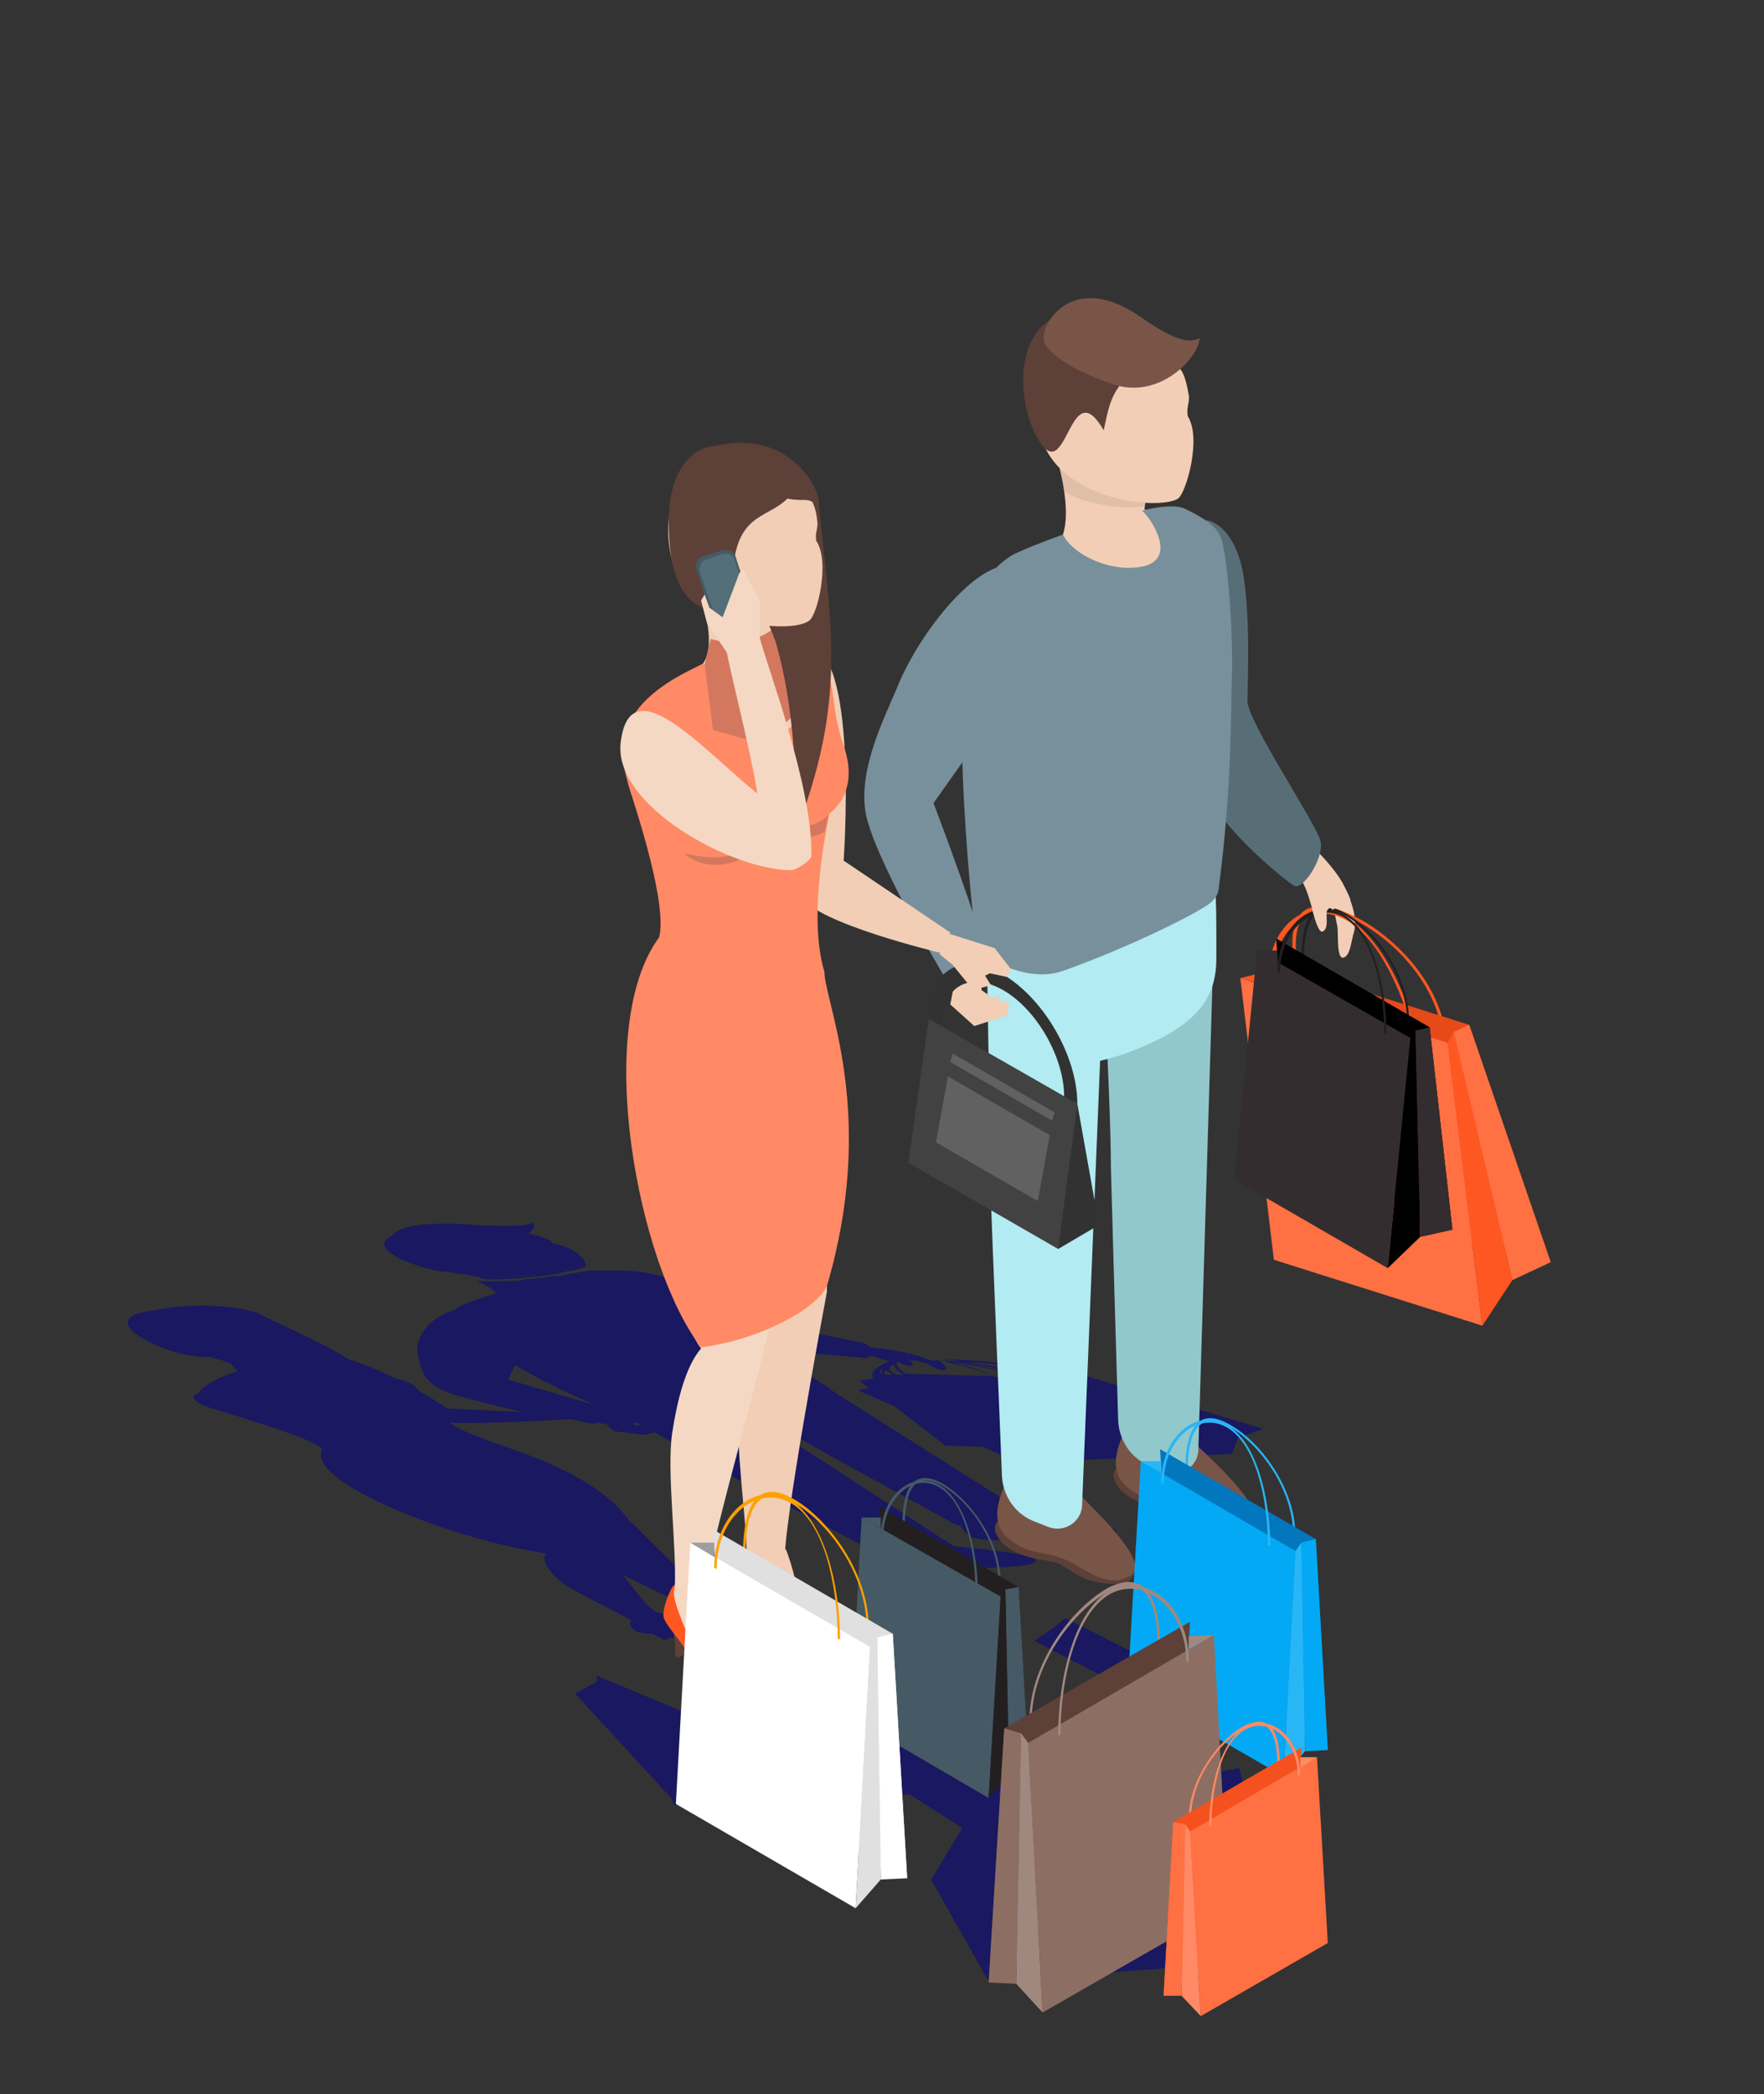 <?xml version="1.0" encoding="utf-8"?>
<!-- Generator: Adobe Illustrator 22.1.0, SVG Export Plug-In . SVG Version: 6.00 Build 0)  -->
<svg version="1.1" id="Calque_1" xmlns="http://www.w3.org/2000/svg" xmlns:xlink="http://www.w3.org/1999/xlink" x="0px" y="0px"
	 viewBox="0 0 147.2 174.7" style="enable-background:new 0 0 147.2 174.7;" xml:space="preserve">
<rect x="0" y="0" width="147.2" height="174.7" fill="#333333" stroke="none"/>
<style type="text/css">
	.st0{fill:#191860;}
	.st1{opacity:0.302;fill:#191860;}
	.st2{fill:#F1CEB5;}
	.st3{fill:#FF5722;}
	.st4{fill:#E64A19;}
	.st5{fill:#FF7043;}
	.st6{fill:#231F20;}
	.st7{fill:#332D2F;}
	.st8{fill:#586E77;}
	.st9{fill:#5D4037;}
	.st10{fill:#795548;}
	.st11{fill:#92C8CC;}
	.st12{fill:#B2EBF2;}
	.st13{fill:#78909C;}
	.st14{opacity:0.3;fill:#B59B88;}
	.st15{fill:#323232;}
	.st16{fill:#424242;}
	.st17{fill:#616161;}
	.st18{fill:#F4D8C4;}
	.st19{fill:#EF6C00;}
	.st20{fill:#FF8A65;}
	.st21{fill:#D3785F;}
	.st22{fill:#455A64;}
	.st23{fill:#546E7A;}
	.st24{fill:#FFA000;}
	.st25{fill:#E0E0E0;}
	.st26{fill:#FFFFFF;}
	.st27{fill:#9E9E9E;}
	.st28{fill:#29B6F6;}
	.st29{fill:#0277BD;}
	.st30{fill:#03A9F4;}
	.st31{fill:#A1887F;}
	.st32{fill:#8D6E63;}
	.st33{fill:#F4511E;}
</style>
<g>
	<g>
		<path class="st0" d="M53.5,118.9l-0.5,0l-0.2-0.1l0.3-0.1C53.3,118.7,53.4,118.8,53.5,118.9 M73.4,114.9L73.4,114.9L73.4,114.9
			L73.4,114.9 M84.8,114.8l-1.7,0.1c-1.2-0.5-2.7-1-4.3-1.3C80.8,113.8,83,114.2,84.8,114.8 M74.5,114.7l-0.7,0c0-0.1,0-0.3,0.1-0.4
			C74,114.4,74.2,114.5,74.5,114.7 M84.9,114.7c-2.1-0.6-4.5-1.1-6.6-1.2l0,0C80.4,113.6,83.2,114,84.9,114.7 M73.6,114.6l-0.2,0
			c0-0.2,0.1-0.4,0.4-0.6l0,0C73.6,114.2,73.5,114.4,73.6,114.6 M87.9,114.6l-2.6,0.1c-1.7-0.7-4.6-1.2-7-1.3
			C81.4,113.4,85.3,113.8,87.9,114.6 M75.4,114.7l-0.5,0c-0.5-0.2-0.7-0.4-0.7-0.6c0.1-0.1,0.3-0.2,0.5-0.3
			C74.5,114,74.8,114.3,75.4,114.7 M76.1,113.9C76.1,113.9,76.1,113.9,76.1,113.9c0.3-0.1-0.1-0.3-0.3-0.4c0.2,0,0.4,0,0.7,0l0,0
			c0.3,0.1,0.5,0.2,0.7,0.2c0.3,0.1,1.1,0.7,1.6,0.6c0,0,0,0,0,0c0.4-0.1,0-0.4-0.3-0.7l-0.1-0.1c1.6,0.2,3.2,0.7,4.5,1.3l-0.8,0
			l-6.5-0.2c-0.7-0.4-0.9-0.8-0.7-1C75.5,113.9,75.9,114,76.1,113.9 M75.9,113.4c-0.1,0-0.2,0-0.3,0l0,0c0,0,0,0,0.1,0
			C75.8,113.3,75.9,113.3,75.9,113.4 M49.9,117.3c-2.7-0.8-7.5-2.2-7.5-2.2s0.3-0.7,0.6-1.2C44.7,114.9,47.6,116.4,49.9,117.3
			 M14.1,109.1c-0.6,0.1-1.2,0.2-1.8,0.3c-0.2,0-0.3,0.1-0.5,0.1l0,0l0,0c-1.2,0.3-1.8,1,0,2.1c2.1,1.2,4,1.6,5.4,1.6
			c0.1,0,0.2,0,0.3,0l1,0.3l0.1,0c0.2,0.1,0.5,0.2,0.7,0.3l0.5,0.6l0,0l0,0c-0.3,0.1-0.6,0.2-0.9,0.3c-1.4,0.6-2.1,1.1-2.3,1.5
			c-0.5,0.2-0.6,0.4-0.1,0.8c0.3,0.2,0.8,0.4,1.5,0.6c0.3,0.1,0.7,0.2,1,0.3c1.6,0.5,7.3,2.2,7.9,3c-1.5,2.7,11,7.6,18.7,8.7
			c-0.5,0.6,0.2,1.4,1,2.2c1,0.9,4.6,2.5,6.1,3.4l-0.1,0.1c-0.1,0.2,0.1,0.6,0.5,0.8c0.2,0.1,0.8,0.2,1.3,0.2
			c0.4,0.2,0.9,0.4,0.9,0.5l0.3,0l0.3-0.1l-0.2-0.1l0.2,0c0.8,0.1,2.3,0.6,2.8,0.7c0.8,0.1,2.4,0,4.6-0.3c0.1,0,0.3,0,0.4-0.1
			c0.3,0,0.4-0.2,0-0.3c-0.7-0.1-1.8-0.4-3.2-0.5c-0.2,0-0.3,0-0.5,0c-1.7-0.3-1.4-0.6-5.2-1.6c-0.3-0.2-0.6-0.4-0.9-0.7
			c-0.6-0.7-1.3-1.6-1.9-2.4c1.6,0.8,3.7,1.8,4.7,2.3l-0.1,0.1c-0.1,0.2,0.1,0.6,0.5,0.8c0.2,0.1,0.8,0.2,1.3,0.2
			c0.4,0.2,0.9,0.4,0.9,0.5l0.3,0l0.3-0.1l-0.2-0.1l0.2,0c0.8,0.1,2.3,0.6,2.8,0.7c0.8,0.1,2.4,0,4.6-0.3c0.1,0,0.2,0,0.4-0.1
			c0.3,0,0.4-0.2,0-0.3c-0.7-0.1-1.8-0.4-3.2-0.5c-0.2,0-0.4,0-0.6,0c-1.8-0.3-2.6-0.8-4.5-1.3c-1.9-1.4-6.6-6.2-6.6-6.2
			s-0.1,0-0.2-0.1c-2.8-4.2-10.4-6.2-12.1-6.9l0,0l-0.1-0.1c-1.1-0.3-2.1-0.8-2.9-1.3c3,0.1,8.2-0.2,10.1-0.3
			c1.1,0.2,1.9,0.4,1.9,0.4s0.2-0.1,0.4-0.1c0.4,0.1,0.7,0.1,0.7,0.1l0.6,0.6l2.6,0.3l0.8-0.2c2.6,1.4,5.6,3.2,7.1,4
			c0.3,0.1,11.1,5.9,11.1,5.9c0.2,0.1,0.4,0.2,0.7,0.3c0.1,0.3,0.3,0.6,0.8,0.8c0,0.1,0,0.2,0.3,0.2c1.7,0.5,4.5,0.1,5.3,0.1
			c0.8-0.1,1.3,0,2.6,0c1,0,2.1-0.1,2.9-0.2c0.2,0,0.4-0.1,0.6-0.1c0.7-0.2,0.4-0.4,0.3-0.5l0,0c-0.8-0.4-4.7-0.8-6.7-1l-15.4-10
			c0.2,0,0.3-0.1,0.5-0.1c1.8,1,3.5,1.9,4.5,2.5c0.2,0.1,10,5.5,10,5.5c0.2,0.2,0.6,0.3,1,0.4c0.1,0.3,0.3,0.6,0.8,0.8
			c0,0.1,0,0.2,0.3,0.2c1.7,0.4,4.5,0.1,5.3,0.1c0.8-0.1,1.3,0,2.6,0c1,0,2.1-0.1,2.9-0.2c0.2,0,0.4-0.1,0.6-0.1
			c0.7-0.2,0.4-0.4,0.3-0.5l0,0c-0.8-0.4-4.7-0.7-6.7-0.9l-16.9-10.7c-0.1-0.1-0.3-0.3-0.5-0.4c-0.8-0.5-1.5-0.9-2.1-1.3
			c0.1-0.1,0.1-0.2,0-0.3c-0.6-0.5-1.2-1-1.8-1.4c3.1,0.4,6.6,0.6,7.1,0.7c0.1,0,0.1,0,0.1,0c0.2,0,0.3-0.1,0.4-0.2
			c0.5,0.1,1.1,0.3,1.6,0.5l0,0c-0.3,0.1-0.5,0.2-0.6,0.3c-0.5,0.2-0.8,0.5-0.8,0.8l-0.1,0l0.1,0c0,0.1,0,0.2,0.1,0.3l-1.2,0.2
			l0.8,0.6l-0.9,0.2l3,1.3l4.3,3.3l3.1,0.1l2.9,1.3l17.9-0.7l0.5-1.3l2.1-0.8l-15.1-4.5l-2.4,0.1c-2.7-0.9-6.9-1.3-10.2-1.3
			c-0.3-0.1-0.7-0.2-1.1-0.4c-0.4-0.1-0.8-0.2-1.2-0.3c-0.6-0.1-1.7-0.3-2.8-0.4c-0.1-0.1-0.2-0.2-0.4-0.3c-0.9-0.3-10-1.9-10.8-2.4
			c-0.8-0.4-3.2-2.1-5.6-3c-1.9-0.7-3.4-0.7-4-0.7c-0.7,0-1.4,0-2,0c-0.3,0-0.7,0-1.2,0.1c-0.6,0.1-1.3,0.2-2.1,0.4
			c0,0-0.1-0.1-0.1-0.1c-0.3,0.1-0.6,0.1-1,0.2c0,0,0,0,0,0h0l0,0c0,0-0.1,0-0.2,0c-0.3,0-0.6,0.1-1,0.1c-0.2,0-0.4,0-0.6,0.1
			c-0.8,0.1-1.7,0.1-2.5,0.1c-0.1,0-0.3,0-0.4,0c-0.3,0-0.6,0-0.9,0c0.8,0.3,1.4,0.7,1.6,1c-1,0.3-1.9,0.6-2.6,0.9
			c-0.3,0.1-0.7,0.3-0.9,0.5c-2.1,0.6-3.4,2.4-3,3.8c0.2,0.8,0.2,2.1,2.3,3c1,0.4,3.8,1.1,6.4,1.7l-6.3-0.3c0,0-1-0.7-2.4-1.5
			c-0.1-0.3-0.6-0.7-1.9-1l0,0c-1.2-0.6-2.6-1.2-3.9-1.6c-1.9-1.2-4.4-2.3-7.3-3.7l0,0C21.3,109.3,18,108.6,14.1,109.1"/>
		<polyline class="st0" points="39.2,106.4 39.3,106.5 39.2,106.4 		"/>
		<polyline class="st0" points="39.6,106.6 39.7,106.7 39.6,106.6 		"/>
		<path class="st1" d="M38.9,106.3c0.1,0,0.2,0.1,0.3,0.1C39.1,106.4,39,106.4,38.9,106.3"/>
		<path class="st1" d="M39.7,106.7c0.2,0.1,0.3,0.1,0.5,0.2C40,106.8,39.9,106.7,39.7,106.7"/>
		<path class="st1" d="M39.3,106.5c0.1,0,0.3,0.1,0.4,0.1C39.5,106.6,39.4,106.5,39.3,106.5"/>
		<path class="st1" d="M46.6,106.2c0,0,0.1,0.1,0.1,0.1C46.7,106.3,46.6,106.3,46.6,106.2"/>
		<path class="st0" d="M38.9,106.3c0.1,0,0.2,0.1,0.3,0.1l0.1,0c0.1,0,0.3,0.1,0.4,0.1l0.1,0c0.2,0.1,0.3,0.1,0.5,0.2
			c1.4,0.1,3.9-0.1,5.4-0.3c0.4-0.1,0.8-0.1,1.1-0.2c0,0-0.1-0.1-0.1-0.1C44.5,106.5,41.5,106.6,38.9,106.3"/>
		<path class="st0" d="M34.9,102.2c-1.4,0.2-2,0.6-2.2,0.9c-2.2,1,1.7,2.6,4.2,3c0.2,0,0.3,0,0.4,0c0.5,0.1,1,0.2,1.5,0.2
			c2.6,0.3,5.6,0.1,7.7-0.1c0.2,0,0.4,0,0.6-0.1c0.9-0.1,1.5-0.3,1.7-0.4c0.4-0.2-0.6-1.6-2.4-1.9l-0.1,0c-0.3-0.1-0.3-0.3-0.6-0.4
			c-0.7-0.3-1.1-0.4-1.6-0.5l0,0c0.5-0.4,0.6-0.7,0.3-0.9c-0.1,0.1-0.3,0.1-0.6,0.2c-0.7,0.1-1.8,0.1-4.2,0
			C37.5,102,35.9,102.1,34.9,102.2"/>
	</g>
</g>
<g>
	<path class="st2" d="M112.6,74.9l-1.5,0.8c0.3,0.3,0.4,1.2,0.5,1.6c0.1,0.5-0.1,2.7,0.5,2.6c0.6-0.2,0.6-1.2,0.9-2.2
		C113.2,76.9,113,75.9,112.6,74.9z"/>
	<g>
		<path class="st3" d="M108.2,81.6l0.3,0.1c-1-4.5,0-6.5,3.2-5.5c3.2,1,7.5,4.7,8.5,9.2l0.3,0.1c-1-4.6-5.4-8.5-8.8-9.6
			C108.3,74.8,107.2,76.9,108.2,81.6z"/>
		<polygon class="st4" points="111.1,100.7 129.4,105.3 122.6,85.5 105.2,80 		"/>
		<polygon class="st5" points="106.3,105.1 103.5,81.6 120.8,87 123.7,110.6 		"/>
		<polygon class="st5" points="121.3,86.1 122.6,85.5 129.4,105.3 126.2,106.8 		"/>
		<polygon class="st3" points="121.3,86.1 126.2,106.8 123.7,110.6 120.8,87 		"/>
		<polygon class="st3" points="105.5,81.1 105.2,80 105.6,81.1 105.9,82.3 103.5,81.6 		"/>
		<path class="st3" d="M106.1,83.3l0.3,0.1c-1-4.5,1.9-8,5.1-7c3.2,1,5.6,6.2,6.6,10.7l0.3,0.1c-1-4.6-3.6-10-7-11.1
			C108,75,105,78.6,106.1,83.3z"/>
	</g>
	<g>
		<path class="st6" d="M108.6,80.1l0.2,0.1c0-3.7,1.1-5.2,3.5-3.8c2.4,1.4,5.1,5,5.1,8.8l0.2,0.1c0-3.9-2.8-7.7-5.3-9.1
			C109.8,74.8,108.6,76.2,108.6,80.1z"/>
		<polygon points="107.5,95.7 121.2,102.6 119.3,85.7 106.5,78.3 		"/>
		<polygon class="st7" points="103,98.4 104.9,79.3 117.7,86.6 115.8,105.8 		"/>
		<polygon class="st7" points="118.1,86 119.3,85.7 121.2,102.6 118.5,103.2 		"/>
		<polygon points="118.1,86 118.5,103.2 115.8,105.8 117.7,86.6 		"/>
		<polygon class="st7" points="106.6,79.3 106.5,78.3 106.6,79.3 106.6,80.3 104.9,79.3 		"/>
		<path class="st6" d="M106.6,81.1l0.2,0.1c0-3.7,2.9-6,5.3-4.7c2.4,1.4,3.4,5.9,3.4,9.7l0.2,0.1c0-3.9-1.1-8.6-3.6-10
			C109.6,74.8,106.6,77.2,106.6,81.1z"/>
	</g>
	<g>
		<path class="st2" d="M112,73.6c-0.4-0.7-1.2-1.7-2-2.5c0,0,0,0,0,0c-0.2-1.1-5.7-9.6-6.1-11.4c-0.4-1.8,0.1-8.3-0.8-12
			c-0.9-3.8-2.9-4.3-4-4.2c-1.2,0.1-0.3,1.8-0.4,3.9c-0.3,4.4-0.2,11.2,0.8,13.8c1.4,3.8,7.8,10.5,8.9,12c0.5,0.5,0.8,1.6,1.1,2.6
			c0,0,0,0.1,0,0.1c0.3,1.1,0.6,2,0.9,1.8c0.4-0.2,0.3-0.9,0.3-1.4c0-0.2,0-0.3,0.1-0.4c0,0,0-0.1,0.1-0.1c0.1-0.1,0.2,0,0.3,0.1
			l1.5-0.8C112.5,74.5,112.2,74,112,73.6z"/>
		<path class="st8" d="M100.7,43.4c0,0,2,0.2,2.9,3.8c0.8,3.5,0.5,9.7,0.5,11.3c0,1.7,5.8,10.3,6.1,11.7c0.3,1.4-1.5,4.1-2.2,3.7
			c-0.7-0.4-6.9-5.3-7.8-9C99.2,61.2,91,50,100.7,43.4z"/>
		<path class="st2" d="M95.9,39.5c-0.2,1.1-0.3,2.2-0.4,3c1,0.4,1.4,1.5,1.4,1.5s2.2,4.9,0.6,5.4c-2.1,0.6-9.7-3.3-9.2-4
			c1.7-2.3-0.5-8.5-0.5-8.5L95.9,39.5z"/>
		<g>
			<path class="st9" d="M104.6,126.4c0,0.2-0.1,1.2-1,1.3c-0.9,0.1-2.5,0-3.6-0.6c-1.1-0.6-1.5-1.1-2.3-1.2
				c-0.8-0.2-3.9-0.4-4.7-2.4c-0.8-2.1,4.2-1.3,4.2-1.3L104.6,126.4z"/>
			<path class="st10" d="M93.7,119.7c-0.6,1.4-1.1,3.2,0.4,4.4c1.6,1.3,2.8,1,4.4,1.6c1.6,0.5,3.7,2.8,5.8,1.4
				c1.5-1-2.5-4.7-4.3-6.4C98.7,119.5,93.7,119.7,93.7,119.7z"/>
		</g>
		<g>
			<path class="st9" d="M94.7,130.8c0,0.2-0.1,1.2-1,1.3c-0.9,0.1-2.5,0-3.6-0.6c-1.1-0.6-1.5-1.1-2.3-1.2c-0.8-0.2-3.9-0.4-4.7-2.4
				c-0.8-2.1,4.2-1.3,4.2-1.3L94.7,130.8z"/>
			<path class="st10" d="M83.8,124c-0.6,1.4-1.1,3.2,0.4,4.4c1.6,1.3,2.8,1,4.4,1.6c1.6,0.5,3.7,2.8,5.8,1.4c1.5-1-2.4-4.8-4.2-6.6
				C88.9,123.6,83.8,124,83.8,124z"/>
		</g>
		<path class="st11" d="M96.6,72.4l-5,0.3c0,0,1.1,18.3,1.1,24.7c0,0.4,0.6,20.9,0.6,20.9c0,1.8,1.1,3.5,2.9,4.1l0.5,0.2l0.5,0.2
			c1.4,0.5,2.8-0.5,2.8-1.9l1.2-39.7L96.6,72.4z"/>
		<path class="st12" d="M100.1,70.3c-1.3-0.6-9.8,2.8-11.9,7.3L86.9,77l-4.6-0.3c0,0,0.3,17.8,0.4,23.7c0,0.5,0.9,22.5,0.9,22.5
			c0,1.8,1.1,3.5,2.9,4.1l0.5,0.2l0.5,0.2c1.4,0.5,2.8-0.5,2.8-1.9l1.5-37c2.2-0.5,3.9-1.3,5.3-2c3.1-1.7,4.4-3.6,4.4-6.5
			C101.5,75.1,101.6,71,100.1,70.3z"/>
		<path class="st13" d="M80.3,61.2c0.2-8.6,2.2-13.1,2.2-13.1c0.1-0.2,0.4-0.5,0.7-0.8c0.5-0.5,1.2-1,1.7-1.2c1.1-0.5,2.4-1,3.8-1.5
			c0.9,1.8,4.3,3.3,6.9,2.6c2.6-0.8,0.4-4-0.3-4.6c1.6-0.4,3-0.5,3.7-0.1c1,0.5,2.3,1.2,2.7,2c0,0,0,0,0,0c0.7,0.8,1.2,8.1,1.1,11.7
			c-0.1,3.4,0,9.5-1.1,17.9c-0.1,1.1-1.1,1.5-2.1,2.1c-2.2,1.2-6.4,3.2-10.9,4.8c-2,0.7-4.2,0-5.7-0.8c-0.9-0.5-1.4-1-1.6-2
			C80.8,73.4,80.2,64.9,80.3,61.2z"/>
		<path class="st14" d="M95.6,41c-0.1,0.4-0.1,0.8-0.1,1.2c-1.6,0.4-5.3-0.2-6.7-1.2c-0.3-2.1-1-4-1-4l8,2.6
			c-0.1,0.5-0.1,0.9-0.2,1.3C95.7,40.9,95.7,40.9,95.6,41z"/>
		<path class="st2" d="M89.8,27.4c2.6-0.4,5.5-0.6,8.7,3.4c0.3,0.4,0.5,1,0.7,2.2c0.1,0.4-0.2,1.1-0.1,1.5c0,0.1,0,0.1,0,0.2
			c1.2,1.8-0.1,6.4-0.8,6.9c-1.6,1-10.1,0.2-11.5-5.4C85.8,32.2,87.3,27.8,89.8,27.4z"/>
		<path class="st9" d="M94.9,30.9c-2.2,1.3-2.4,3.2-2.8,5c-2.7-4.7-3,3.6-5,1.4c-2-2.2-3.2-9.9,1.9-11.2
			C92.3,25.2,94.9,30.9,94.9,30.9z"/>
		<path class="st10" d="M100.1,28.2c0,1.5-3.3,5.3-7.4,3.8c-4-1.4-5.4-2.8-5.6-3.6c-0.3-1.4,2.5-6,8.3-1.8
			C98.3,28.6,99.4,28.6,100.1,28.2z"/>
		<path class="st2" d="M78,53.5c1.3-1.4,4.4,2.8,4.4,2.8s-5,8.8-5.3,10.5C76.9,68.1,81.2,77,82,80.6c0,0-1.3,1.3-2.3,1.1
			c0,0-7.2-11.7-6.7-14.2C73.9,62.8,76.7,54.9,78,53.5z"/>
		<path class="st13" d="M77.9,67c0,0,2.6-3.7,3.5-4.9c1-1.4,4.1-6.1,5.4-8.5c2-3.5-0.7-5.5-1.7-6.1C82.6,45.7,77,52,74.8,57.5
			c-1,2.4-3.1,6.5-2.6,10.1c0.5,3.6,6.5,13.7,6.5,13.7s3-1.3,3.3-2C82.3,78.6,77.9,67,77.9,67z"/>
		<polygon class="st2" points="83.1,83.5 83.1,83.5 83.5,83.3 83.3,83 82.9,83.3 81.9,82.6 81.9,82 82.9,81.5 82,80.6 79.7,81.7 
			79.3,83.8 81.3,85.6 84.1,84.7 84.2,83.5 		"/>
	</g>
</g>
<path class="st0" d="M56,150l-8-8.7l1.8-1v-0.5l11.5,4.8l12.3-4.3l-5-2c0,0,8.5,1.8,8.5,2c0,0.2,13.7,8.4,13.7,8.4l6.2-6.3
	l-10.7-5.5l1.6-1.1l1-0.8l12.5,6.3l-4.7,7.5l6.7-1.3l3.3,11.7l-5.3,4.7l-18.9,1.4l-4.8-8.5l2.6-4.3l-4.4-2.8l-19.6,0.9"/>
<g>
	<g>
		<g>
			<polygon class="st15" points="91.7,102.2 88.3,104.2 79.3,95.1 77.5,85 89.9,92.1 			"/>
			<polygon class="st16" points="88.3,104.2 75.8,97 77.5,85 89.9,92.1 			"/>
			<polygon class="st17" points="86.6,100.2 78.1,95.3 79.1,89.8 87.6,94.7 			"/>
			<polygon class="st17" points="87.8,93.5 79.3,88.6 79.5,87.9 88,92.8 			"/>
		</g>
		<path class="st15" d="M83.7,82.6c2.8,1.6,5.1,5.6,5.1,8.9l1.1,0.6c0-4-2.8-8.8-6.2-10.8c-3.4-2-6.2-0.4-6.2,3.6l1.1,0.6
			C78.6,82.3,80.9,81,83.7,82.6z"/>
	</g>
	<g>
		<path class="st9" d="M62.1,131.7c0,0,0.5,3.1,0.3,3.5l0.3,0.2l0.5-0.3V133L62.1,131.7z"/>
		<path class="st10" d="M69.9,139c0.4,0,0.6-0.4,0.4-0.7c-0.4-0.7-1.1-1.9-2.2-2.8c-1.2-1-1.7-1.6-2.1-2.4c-0.4-0.8-3.1-4.6-3.8-3.5
			c-0.3,0.5-0.9,2-0.7,2.6c0.2,0.6,1.3,1.8,1.8,2.6c0.5,0.8,1.1,2.9,1.4,3.2C65.4,138.6,67.2,139,69.9,139z"/>
		<path class="st2" d="M62.4,129.6c-0.4,0.8,1.1,3.7,1.4,4.8c0.3,1.1,0.9,2,1.3,2.2c0.4,0.3,1.2,0.5,1.9,0.2c0.7-0.3,1.7-0.6,1-1.3
			c-0.7-0.7-0.9-0.5-2-2.4C64.6,131,62.7,129,62.4,129.6z"/>
		<path class="st2" d="M65.6,129.3c1,2.6,0.9,4.5,2.4,6.3c0.8,1-2,0.3-2,0.3s-1.9-3.5-2-4.1c-0.1-0.6,0.5-3,0.5-3
			S65.4,129.1,65.6,129.3z"/>
		<path class="st9" d="M56,134.6c0,0,0.5,3.1,0.3,3.5l0.3,0.2l0.5-0.3v-2.1L56,134.6z"/>
		<path class="st3" d="M63.8,141.8c0.4,0,0.6-0.4,0.4-0.7c-0.4-0.7-1.1-1.9-2.2-2.8c-1.2-1-1.7-1.6-2.1-2.4
			c-0.4-0.8-3.1-4.6-3.8-3.5c-0.3,0.5-0.9,2-0.7,2.6c0.2,0.6,1.3,1.8,1.8,2.6c0.5,0.8,1.1,2.9,1.4,3.2
			C59.4,141.4,61.1,141.9,63.8,141.8z"/>
		<path class="st18" d="M56.3,132.5c-0.4,0.8,1.1,3.7,1.4,4.8c0.3,1.1,0.9,2,1.3,2.2c0.4,0.3,1.2,0.5,1.9,0.2c0.7-0.3,1.7-0.6,1-1.3
			c-0.7-0.7-0.9-0.5-2-2.4C58.6,133.8,56.6,131.9,56.3,132.5z"/>
		<path class="st2" d="M67.8,54c3.8,1.2,2.6,17.8,2.6,17.8l8.9,6l-0.8,1.7c0,0-10.5-2.5-11.6-4.7C66.9,74.9,62.9,52.5,67.8,54z"/>
		<g>
			<path class="st2" d="M66.8,87.2c-2.7-2.4-5.2,0.5-6.1,3.8c-0.8,3.3,2.9,13.1,3.5,16.5c0.2,1-2.1,6.6-2.5,9.6
				c-0.4,3.3,0.6,9.6,0.6,12.5c0,0.5,2.8,2.1,3.2,0.8c-0.3-2.4,3.5-22.6,3.5-22.6s0.3-12,0.3-13.7C69.4,94.2,69.6,89.6,66.8,87.2z"
				/>
			<path class="st18" d="M64,111.6L64,111.6c0.6-3.7-1.6-13.1-1.8-14.6c0,0-0.2-4.9-3.3-6.7c-3.1-1.9-5.1,1.5-5.3,4.9
				c-0.2,3.4,2.9,12.6,4.1,15.8c0.2,0.6,0.5,1.1,0.8,1.5c-1.3,1.5-2,4.4-2.4,7c-0.5,3.2,0.4,9.6,0.2,13.1c0.4,0.7,2.8,2.7,3.5,2
				c-0.1-0.7-0.9-3-0.2-5.9c1.4-5.8,3.7-14,4.2-16.3c0-0.1,0.1-0.3,0.1-0.4C64,111.7,64,111.6,64,111.6z"/>
		</g>
		<path class="st19" d="M70.1,66.5l-3.2,4.2C65,69.1,60.5,52.1,67,53.4L70.1,66.5z"/>
		<path class="st20" d="M58.5,112.4c-5.2-6.7-9.1-26.6-3.5-34.2c0.7-2.7-1.8-10.3-2.5-12.5c-0.6-2.2-2-6.2,4.9-9.7
			c2.9-1.5,5.3-2.5,7.1-2.7c2.3-0.3,3.6,0.7,4.3,2.1c1,2.1,0.5,3.6,1.6,6.8c1.1,3.2-0.2,4.9-1.2,5.7c0,0.2-1.9,8.3-0.4,13.2
			c0,0.1,0,0.1,0,0.2c0,0,0,0,0,0c0.3,3,4.3,12.1,0.2,26C67.9,109.5,62.8,111.9,58.5,112.4z"/>
		<path class="st21" d="M61.6,71.2c1.7-0.7,2.4-2.4,4.4-2.2c2.1,0.2,3.1-1,3.1-1c0,0.1-0.1,0.6-0.3,1.4c-1.1,0.6-2.5,0.6-3.5,0.8
			c-0.6,0.1-1.4,0.2-1.9,0.6c-4,2.8-6.3,0.4-6.3,0.4C58,71.4,59.9,71.8,61.6,71.2z"/>
		<path class="st2" d="M58.8,55.4c0,0,2.1,6.8,5.7,6c4.9-1.1,0-8.1,0-8.1l-2.9,0.1L58.8,55.4z"/>
		<path class="st2" d="M64.7,50.6c-0.1,0.9-0.1,2-0.2,2.7c-0.9,1.4-6.2,2.6-5.8,2c1.3-1.9-0.6-6.6-0.6-6.6L64.7,50.6z"/>
		<path class="st21" d="M58.8,55.4l0.5-2.1c0,0,2.9,1,5.3-0.9l0,0.9l2.3,5.9L63.4,62l-3.9-1.1L58.8,55.4z"/>
		<path class="st9" d="M68.3,41.7c1,10.4,2.5,16.6-2,28c0.5-10.4-1.7-16.5-1.7-16.5l-5.1-12.6l6.9-0.2L68.3,41.7z"/>
		<path class="st2" d="M58.9,38.4c2.5-0.5,5.4-0.7,8.6,3c0.3,0.4,0.6,1,0.7,2.1c0.1,0.4-0.2,1.1-0.1,1.4c0,0.1,0,0.1,0,0.2
			c1.2,1.7,0.1,6.3-0.6,6.7c-1.5,1.1-9.9,0.5-11.4-5C55.1,43.2,56.4,38.9,58.9,38.4z"/>
		<path class="st9" d="M55.8,43.5c0-3.9,1.6-5.7,3.2-6.2l0,0c0,0,0,0,0.1,0c0.2-0.1,0.4-0.1,0.6-0.1c6.5-1.5,9,4.1,8.6,5
			c-1.1-0.8-0.9-0.3-2.6-0.6c-1.8,1.8-4.5,1.1-4.6,7.1c0,1.4-1.5,2.4-2.7,1.9C57,49.9,55.8,48.1,55.8,43.5z"/>
		<path class="st18" d="M59.3,131c2,5.2,1.1,5.5,2.6,7.5c0.3,1.2-2.1,0.2-2.1,0.2s-1.9-3.5-2-4.1c-0.1-0.6,0.5-3,0.5-3
			S59.2,130.7,59.3,131z"/>
		<path class="st18" d="M63.4,53.2c-1.3-0.1-2.2,0.1-2.8,0.9c0.2,1.5,2,8.3,2.6,12.1c-4.3-3.4-10.6-10.8-11.4-4.3
			c-0.7,5.3,9.3,10.7,14.2,10.7c0.3,0,1.3-0.5,1.7-1.1C67.9,65.7,63.8,55,63.4,53.2z"/>
		<g>
			<path class="st22" d="M62.2,51.9l-1.6,0.5c-0.5,0.1-1-0.1-1.1-0.6l-1.4-4.3c-0.1-0.5,0.1-1,0.6-1.1l1.6-0.5
				c0.5-0.1,1,0.1,1.1,0.6l1.4,4.3C62.9,51.2,62.7,51.7,62.2,51.9z"/>
			<path class="st23" d="M62.1,51.6l-1.4,0.5c-0.4,0.1-0.9-0.1-1-0.5l-1.3-3.9c-0.1-0.4,0.1-0.9,0.5-1l1.4-0.5
				c0.4-0.1,0.9,0.1,1,0.5l1.3,3.9C62.7,51,62.5,51.5,62.1,51.6z"/>
		</g>
		<polygon class="st18" points="60.7,54.5 59,52 58.5,50.1 58.8,49.6 59.2,50.7 60.3,51.5 61.7,47.8 62,47.5 63.4,50.1 63.4,53.2 		
			"/>
		<polygon class="st2" points="79.2,77.9 83,79.1 84.4,80.9 84,81.5 82.6,81.2 82.2,81.4 82.7,82.2 81.9,82.4 80.8,82.1 79.5,80.5 
			78.4,79.6 		"/>
	</g>
	<g>
		<path class="st22" d="M75.3,127.3l0.2,0.1c0-3.4,1-4.7,3.2-3.4c2.1,1.2,4.6,4.5,4.6,7.9l0.2,0.1c0-3.5-2.6-6.9-4.8-8.2
			C76.4,122.5,75.3,123.8,75.3,127.3z"/>
		<polygon class="st6" points="74.3,141.4 85.9,148.1 85,132.4 73.4,125.7 		"/>
		<polygon class="st22" points="71,143.3 71.9,126.6 83.5,133.2 82.5,150 		"/>
		<polygon class="st22" points="83.9,132.6 85,132.4 85.9,148.1 84.2,148.2 		"/>
		<polygon class="st6" points="83.9,132.6 84.2,148.2 82.5,150 83.5,133.2 		"/>
		<polygon class="st22" points="73.5,126.6 73.4,125.7 73.5,126.6 73.5,127.5 71.9,126.6 		"/>
		<path class="st22" d="M73.5,128.2l0.2,0.1c0-3.4,2.6-5.5,4.7-4.2c2.1,1.2,3,5.3,3,8.7l0.2,0.1c0-3.5-1-7.7-3.2-9
			C76.2,122.6,73.5,124.7,73.5,128.2z"/>
	</g>
	<g>
		<path class="st24" d="M62,129.7l0.2,0.1c0-4.4,1.3-6,4.1-4.4c2.8,1.6,6,5.9,6,10.3l0.2,0.1c0-4.5-3.3-9-6.2-10.7
			C63.4,123.4,62,125.2,62,129.7z"/>
		<polygon class="st25" points="60.7,148 75.7,156.7 74.5,136.3 59.5,127.6 		"/>
		<polygon class="st26" points="56.4,150.5 57.6,128.7 72.6,137.4 71.4,159.2 		"/>
		<polygon class="st26" points="73.2,136.6 74.5,136.3 75.7,156.7 73.5,156.8 		"/>
		<polygon class="st25" points="73.2,136.6 73.5,156.8 71.4,159.2 72.6,137.4 		"/>
		<polygon class="st27" points="59.6,128.7 59.5,127.6 59.6,128.7 59.6,129.9 57.6,128.7 		"/>
		<path class="st24" d="M59.6,130.8l0.2,0.1c0-4.4,3.4-7.1,6.2-5.5c2.8,1.6,3.9,6.9,3.9,11.3l0.2,0.1c0-4.5-1.3-10-4.2-11.7
			C63.1,123.5,59.6,126.3,59.6,130.8z"/>
	</g>
	<g>
		<path class="st28" d="M98.9,122.8l0.2,0.1c0-3.8,1.1-5.2,3.6-3.8c2.4,1.4,5.2,5.1,5.2,8.9l0.2,0.1c0-3.9-2.9-7.8-5.4-9.2
			C100.2,117.4,98.9,118.8,98.9,122.8z"/>
		<polygon class="st29" points="97.9,138.6 110.8,146 109.8,128.4 96.8,120.9 		"/>
		<polygon class="st30" points="94.1,140.7 95.2,121.9 108.1,129.4 107.1,148.2 		"/>
		<polygon class="st30" points="108.6,128.7 109.8,128.4 110.8,146 108.9,146.1 		"/>
		<polygon class="st28" points="108.6,128.7 108.9,146.1 107.1,148.2 108.1,129.4 		"/>
		<polygon class="st28" points="96.9,121.9 96.8,120.9 96.9,121.9 96.9,122.9 95.2,121.9 		"/>
		<path class="st28" d="M96.9,123.7l0.2,0.1c0-3.8,2.9-6.1,5.3-4.7c2.4,1.4,3.4,6,3.4,9.8l0.2,0.1c0-3.9-1.1-8.7-3.6-10.1
			C99.9,117.4,96.9,119.8,96.9,123.7z"/>
	</g>
	<g>
		<path class="st31" d="M96.8,137.4l-0.2,0.1c0-4.5-1.4-6.3-4.3-4.6c-2.9,1.7-6.2,6.1-6.2,10.6l-0.2,0.1c0-4.7,3.4-9.3,6.5-11.1
			C95.3,131,96.8,132.8,96.8,137.4z"/>
		<polygon class="st9" points="98.1,156.4 82.5,165.4 83.8,144.2 99.3,135.3 		"/>
		<polygon class="st32" points="102.5,159 101.3,136.4 85.8,145.4 87,167.9 		"/>
		<polygon class="st32" points="85.2,144.6 83.8,144.2 82.5,165.4 84.8,165.5 		"/>
		<polygon class="st31" points="85.2,144.6 84.8,165.5 87,167.9 85.8,145.4 		"/>
		<polygon class="st31" points="99.2,136.5 99.3,135.3 99.2,136.5 99.2,137.6 101.3,136.4 		"/>
		<path class="st31" d="M99.2,138.6l-0.2,0.1c0-4.5-3.5-7.3-6.4-5.7c-2.9,1.7-4.1,7.2-4.1,11.7l-0.2,0.1c0-4.7,1.3-10.4,4.3-12.1
			C95.6,131.1,99.2,133.9,99.2,138.6z"/>
	</g>
	<g>
		<path class="st20" d="M106.8,147.3l-0.2,0.1c0-3.1-0.9-4.3-2.9-3.1c-2,1.1-4.3,4.2-4.3,7.3l-0.2,0.1c0-3.2,2.4-6.4,4.4-7.6
			C105.8,142.9,106.8,144.1,106.8,147.3z"/>
		<polygon class="st33" points="107.7,160.3 97.1,166.5 97.9,152 108.6,145.8 		"/>
		<polygon class="st5" points="110.8,162.1 109.9,146.6 99.3,152.8 100.2,168.2 		"/>
		<polygon class="st5" points="98.9,152.2 97.9,152 97.1,166.5 98.6,166.5 		"/>
		<polygon class="st20" points="98.9,152.2 98.6,166.5 100.2,168.2 99.3,152.8 		"/>
		<polygon class="st20" points="108.5,146.6 108.6,145.8 108.5,146.6 108.5,147.5 109.9,146.6 		"/>
		<path class="st20" d="M108.5,148.1l-0.2,0.1c0-3.1-2.4-5-4.4-3.9c-2,1.1-2.8,4.9-2.8,8l-0.2,0.1c0-3.2,0.9-7.1,3-8.3
			C106,142.9,108.5,144.9,108.5,148.1z"/>
	</g>
</g>
</svg>
